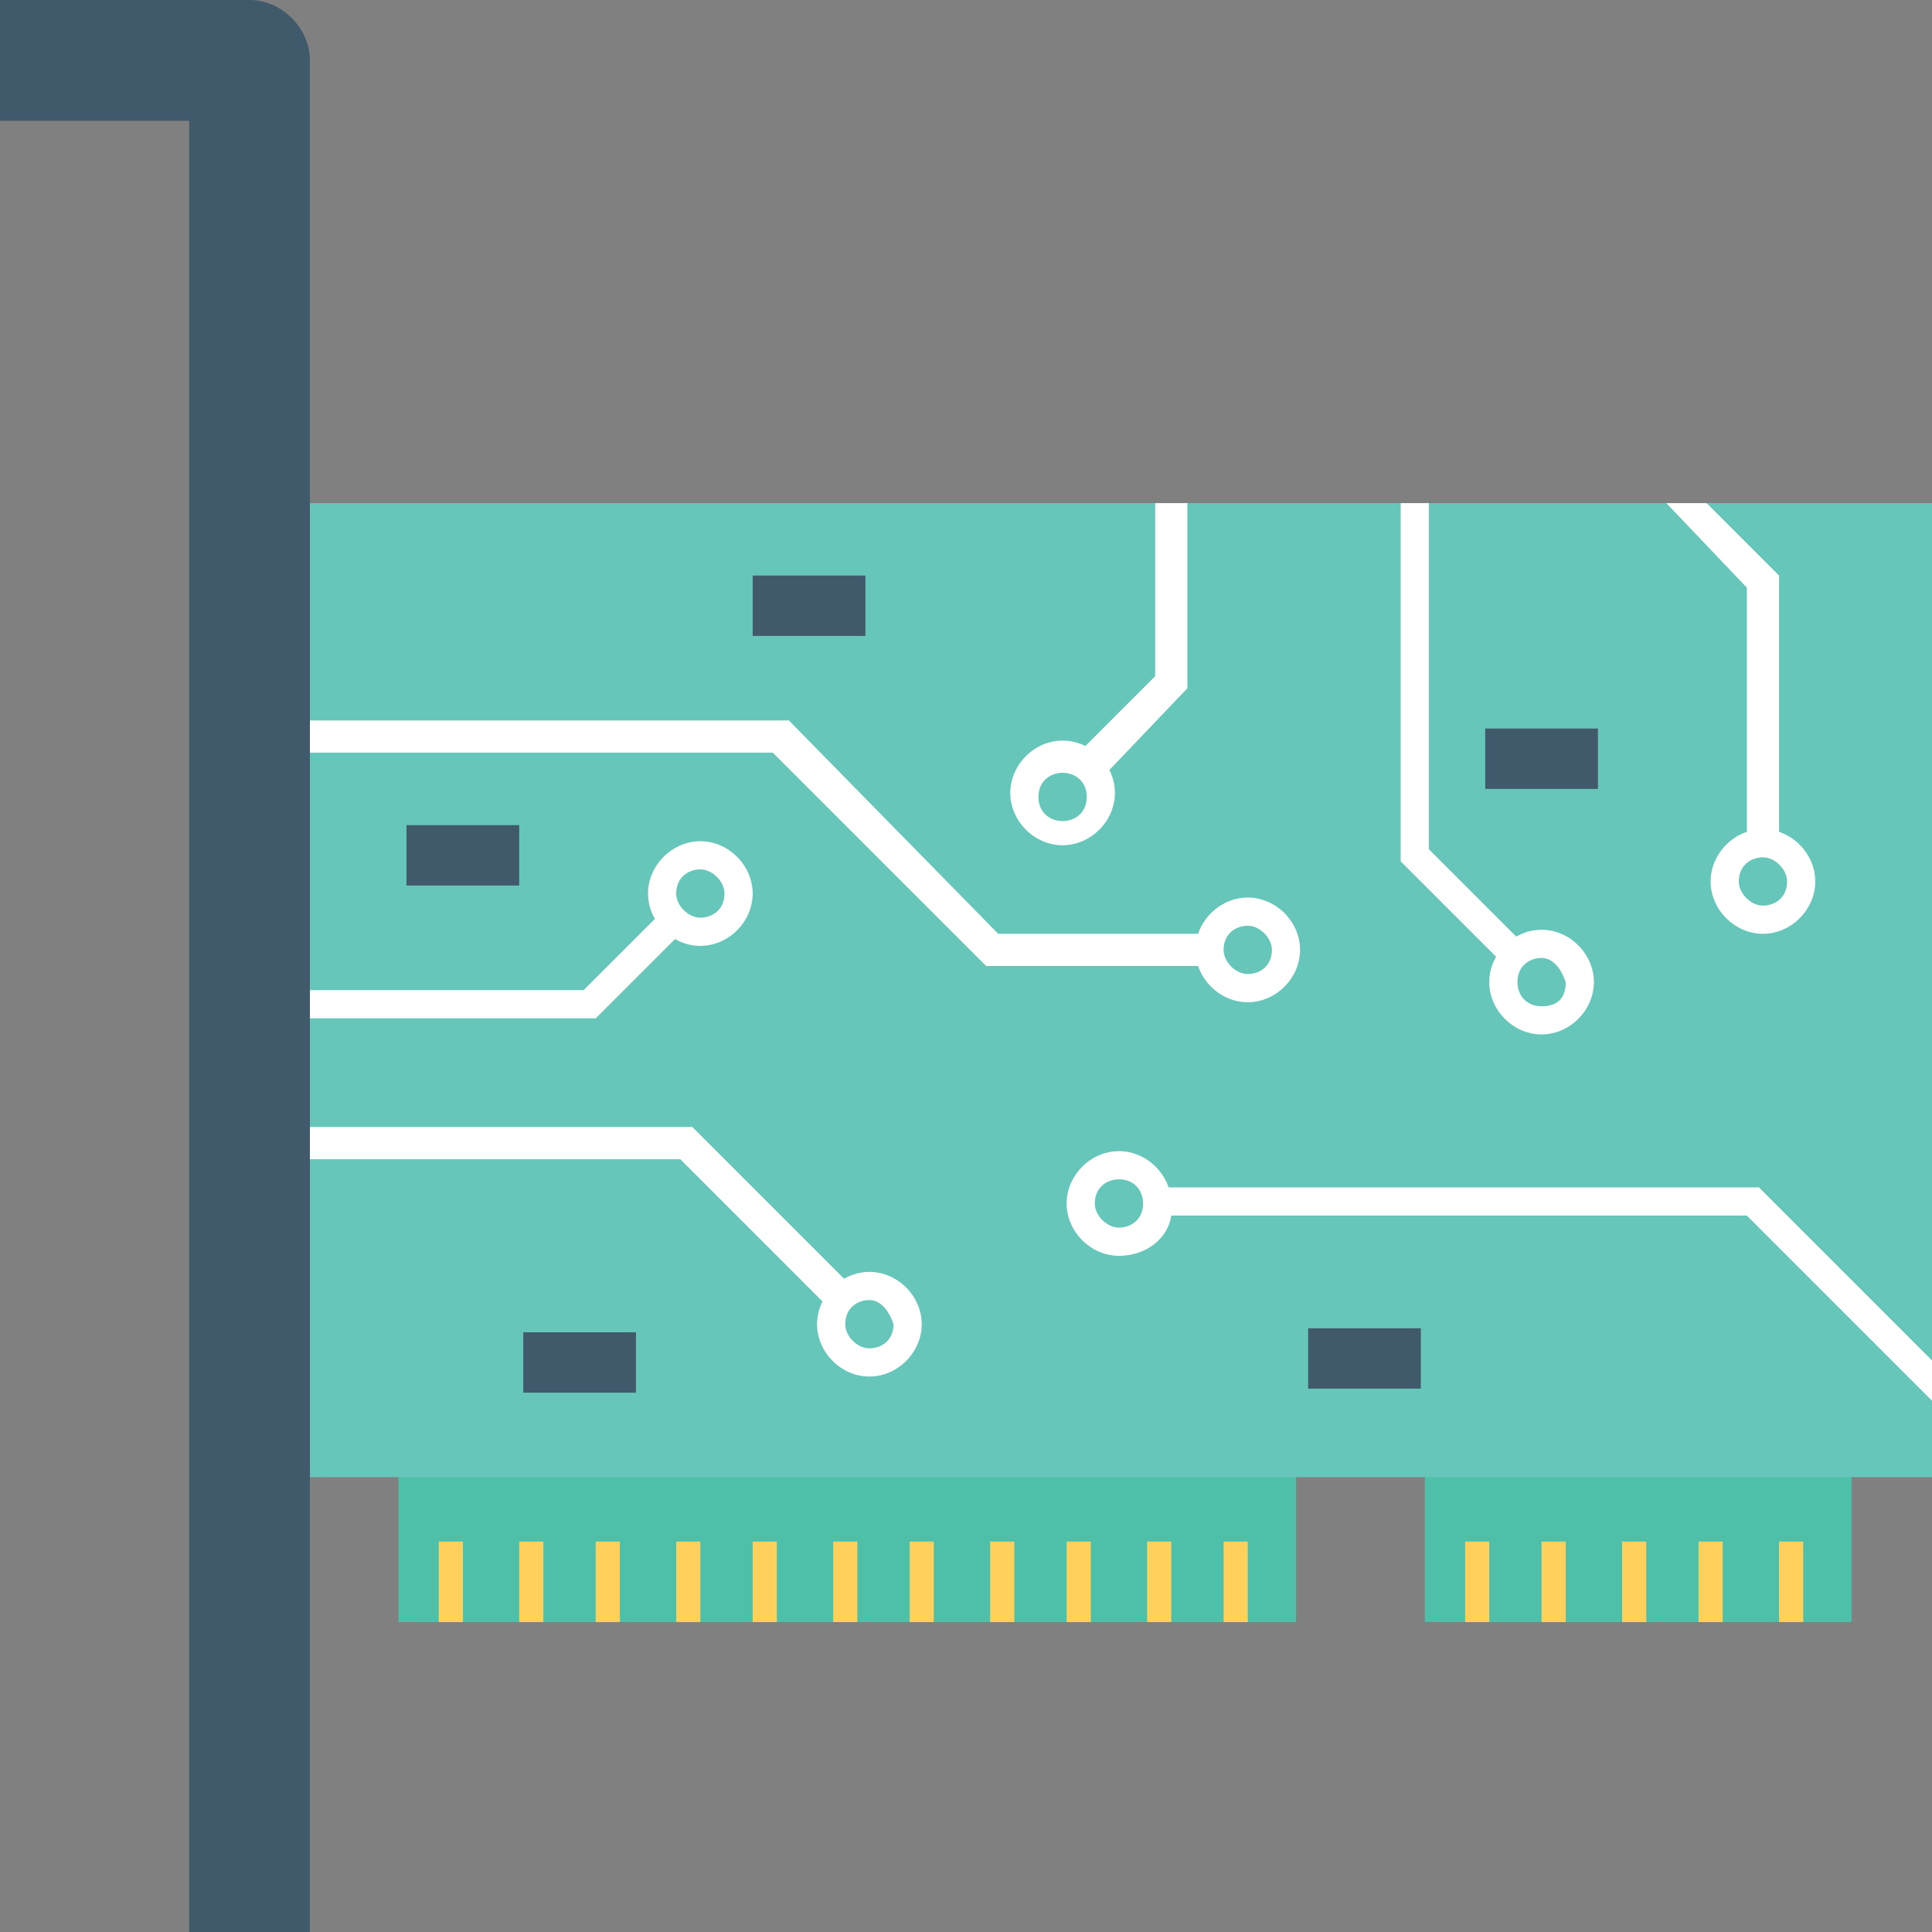<?xml version="1.0" encoding="iso-8859-1"?>
<!-- Generator: Adobe Illustrator 19.0.0, SVG Export Plug-In . SVG Version: 6.00 Build 0)  -->
<svg version="1.1" id="Layer_1" xmlns="http://www.w3.org/2000/svg" xmlns:xlink="http://www.w3.org/1999/xlink" x="0px" y="0px"
	 viewBox="0 0 512 512" style="enable-background:new 0 0 512 512;" xml:space="preserve">
<rect x="0" y="0" width="512" height="512" fill="#808080" stroke="none"/>
<rect x="105.6" y="390.53" style="fill:#4EC0AA;" width="237.87" height="39.33"/>
<g>
	<rect x="116.27" y="408.53" style="fill:#FFD15C;" width="6.4" height="21.333"/>
	<rect x="137.6" y="408.53" style="fill:#FFD15C;" width="6.4" height="21.333"/>
	<rect x="157.87" y="408.53" style="fill:#FFD15C;" width="6.4" height="21.333"/>
	<rect x="179.2" y="408.53" style="fill:#FFD15C;" width="6.4" height="21.333"/>
	<rect x="199.47" y="408.53" style="fill:#FFD15C;" width="6.4" height="21.333"/>
	<rect x="220.8" y="408.53" style="fill:#FFD15C;" width="6.4" height="21.333"/>
	<rect x="241.07" y="408.53" style="fill:#FFD15C;" width="6.4" height="21.333"/>
	<rect x="262.4" y="408.53" style="fill:#FFD15C;" width="6.4" height="21.333"/>
	<rect x="282.67" y="408.53" style="fill:#FFD15C;" width="6.4" height="21.333"/>
	<rect x="304" y="408.53" style="fill:#FFD15C;" width="6.4" height="21.333"/>
	<rect x="324.27" y="408.53" style="fill:#FFD15C;" width="6.4" height="21.333"/>
</g>
<rect x="377.6" y="390.53" style="fill:#4EC0AA;" width="113.07" height="39.33"/>
<g>
	<rect x="388.27" y="408.53" style="fill:#FFD15C;" width="6.4" height="21.333"/>
	<rect x="408.53" y="408.53" style="fill:#FFD15C;" width="6.4" height="21.333"/>
	<rect x="429.87" y="408.53" style="fill:#FFD15C;" width="6.4" height="21.333"/>
	<rect x="450.13" y="408.53" style="fill:#FFD15C;" width="6.4" height="21.333"/>
	<rect x="471.47" y="408.53" style="fill:#FFD15C;" width="6.4" height="21.333"/>
</g>
<rect x="66.13" y="133.33" style="fill:#66C6B9;" width="445.87" height="258.13"/>
<g>
	<polygon style="fill:#FFFFFF;" points="157.867,269.867 74.667,269.867 74.667,262.4 154.667,262.4 174.933,242.133 
		180.267,247.467 	"/>
	<polygon style="fill:#FFFFFF;" points="321.067,256 261.333,256 204.8,199.467 71.467,199.467 71.467,190.933 209.067,190.933 
		264.533,247.467 321.067,247.467 	"/>
	<polygon style="fill:#FFFFFF;" points="512,360.533 466.133,314.667 307.2,314.667 307.2,322.133 462.933,322.133 512,371.2 	"/>
	<polygon style="fill:#FFFFFF;" points="371.2,133.333 371.2,228.267 397.867,254.933 403.2,249.6 378.667,225.067 378.667,133.333 
			"/>
	<polygon style="fill:#FFFFFF;" points="462.933,155.733 462.933,222.933 471.467,222.933 471.467,152.533 452.267,133.333 
		441.6,133.333 	"/>
	<path style="fill:#FFFFFF;" d="M330.667,265.6c-7.467,0-13.867-6.4-13.867-13.867s6.4-13.867,13.867-13.867
		s13.867,6.4,13.867,13.867C344.533,259.2,338.133,265.6,330.667,265.6z M330.667,245.333c-3.2,0-6.4,2.133-6.4,6.4
		c0,3.2,3.2,6.4,6.4,6.4s6.4-2.133,6.4-6.4C337.067,248.533,333.867,245.333,330.667,245.333z"/>
	<path style="fill:#FFFFFF;" d="M281.6,224c-7.467,0-13.867-6.4-13.867-13.867s6.4-13.867,13.867-13.867s13.867,6.4,13.867,13.867
		S289.067,224,281.6,224z M281.6,204.8c-3.2,0-6.4,2.133-6.4,6.4s3.2,6.4,6.4,6.4s6.4-2.133,6.4-6.4S284.8,204.8,281.6,204.8z"/>
	<path style="fill:#FFFFFF;" d="M408.533,274.133c-7.467,0-13.867-6.4-13.867-13.867c0-7.467,6.4-13.867,13.867-13.867
		s13.867,6.4,13.867,13.867S416,274.133,408.533,274.133z M408.533,253.867c-3.2,0-6.4,2.133-6.4,6.4c0,3.2,2.133,6.4,6.4,6.4
		s6.4-2.133,6.4-6.4C413.867,257.067,411.733,253.867,408.533,253.867z"/>
	<path style="fill:#FFFFFF;" d="M467.2,247.467c-7.467,0-13.867-6.4-13.867-13.867c0-7.467,6.4-13.867,13.867-13.867
		s13.867,6.4,13.867,13.867S474.667,247.467,467.2,247.467z M467.2,227.2c-3.2,0-6.4,2.133-6.4,6.4c0,3.2,3.2,6.4,6.4,6.4
		c3.2,0,6.4-2.133,6.4-6.4C473.6,230.4,470.4,227.2,467.2,227.2z"/>
	<path style="fill:#FFFFFF;" d="M296.533,332.8c-7.467,0-13.867-6.4-13.867-13.867s6.4-13.867,13.867-13.867
		s13.867,6.4,13.867,13.867C311.467,326.4,305.067,332.8,296.533,332.8z M296.533,312.533c-3.2,0-6.4,2.133-6.4,6.4
		c0,3.2,3.2,6.4,6.4,6.4s6.4-2.133,6.4-6.4C302.933,315.733,300.8,312.533,296.533,312.533z"/>
	<path style="fill:#FFFFFF;" d="M185.6,250.667c-7.467,0-13.867-6.4-13.867-13.867c0-7.467,6.4-13.867,13.867-13.867
		c7.467,0,13.867,6.4,13.867,13.867C199.467,244.267,193.067,250.667,185.6,250.667z M185.6,230.4c-3.2,0-6.4,2.133-6.4,6.4
		c0,3.2,3.2,6.4,6.4,6.4s6.4-2.133,6.4-6.4C192,233.6,188.8,230.4,185.6,230.4z"/>
	<polygon style="fill:#FFFFFF;" points="306.133,133.333 306.133,179.2 285.867,199.467 292.267,205.867 314.667,182.4 
		314.667,133.333 	"/>
	<polygon style="fill:#FFFFFF;" points="219.733,346.667 180.267,307.2 68.267,307.2 68.267,298.667 183.467,298.667 
		226.133,341.333 	"/>
	<path style="fill:#FFFFFF;" d="M230.4,364.8c-7.467,0-13.867-6.4-13.867-13.867s6.4-13.867,13.867-13.867
		c7.467,0,13.867,6.4,13.867,13.867S237.867,364.8,230.4,364.8z M230.4,344.533c-3.2,0-6.4,2.133-6.4,6.4c0,3.2,3.2,6.4,6.4,6.4
		s6.4-2.133,6.4-6.4C235.733,347.733,233.6,344.533,230.4,344.533z"/>
</g>
<g>
	<rect x="346.67" y="352" style="fill:#415A6B;" width="29.867" height="16"/>
	<rect x="107.73" y="218.67" style="fill:#415A6B;" width="29.867" height="16"/>
	<rect x="199.47" y="152.53" style="fill:#415A6B;" width="29.867" height="16"/>
	<rect x="138.67" y="353.07" style="fill:#415A6B;" width="29.867" height="16"/>
	<rect x="393.6" y="193.07" style="fill:#415A6B;" width="29.867" height="16"/>
	<path style="fill:#415A6B;" d="M82.133,512h-32V32H0V0h66.133c8.533,0,16,7.467,16,16V512z"/>
</g>
<g>
</g>
<g>
</g>
<g>
</g>
<g>
</g>
<g>
</g>
<g>
</g>
<g>
</g>
<g>
</g>
<g>
</g>
<g>
</g>
<g>
</g>
<g>
</g>
<g>
</g>
<g>
</g>
<g>
</g>
</svg>
